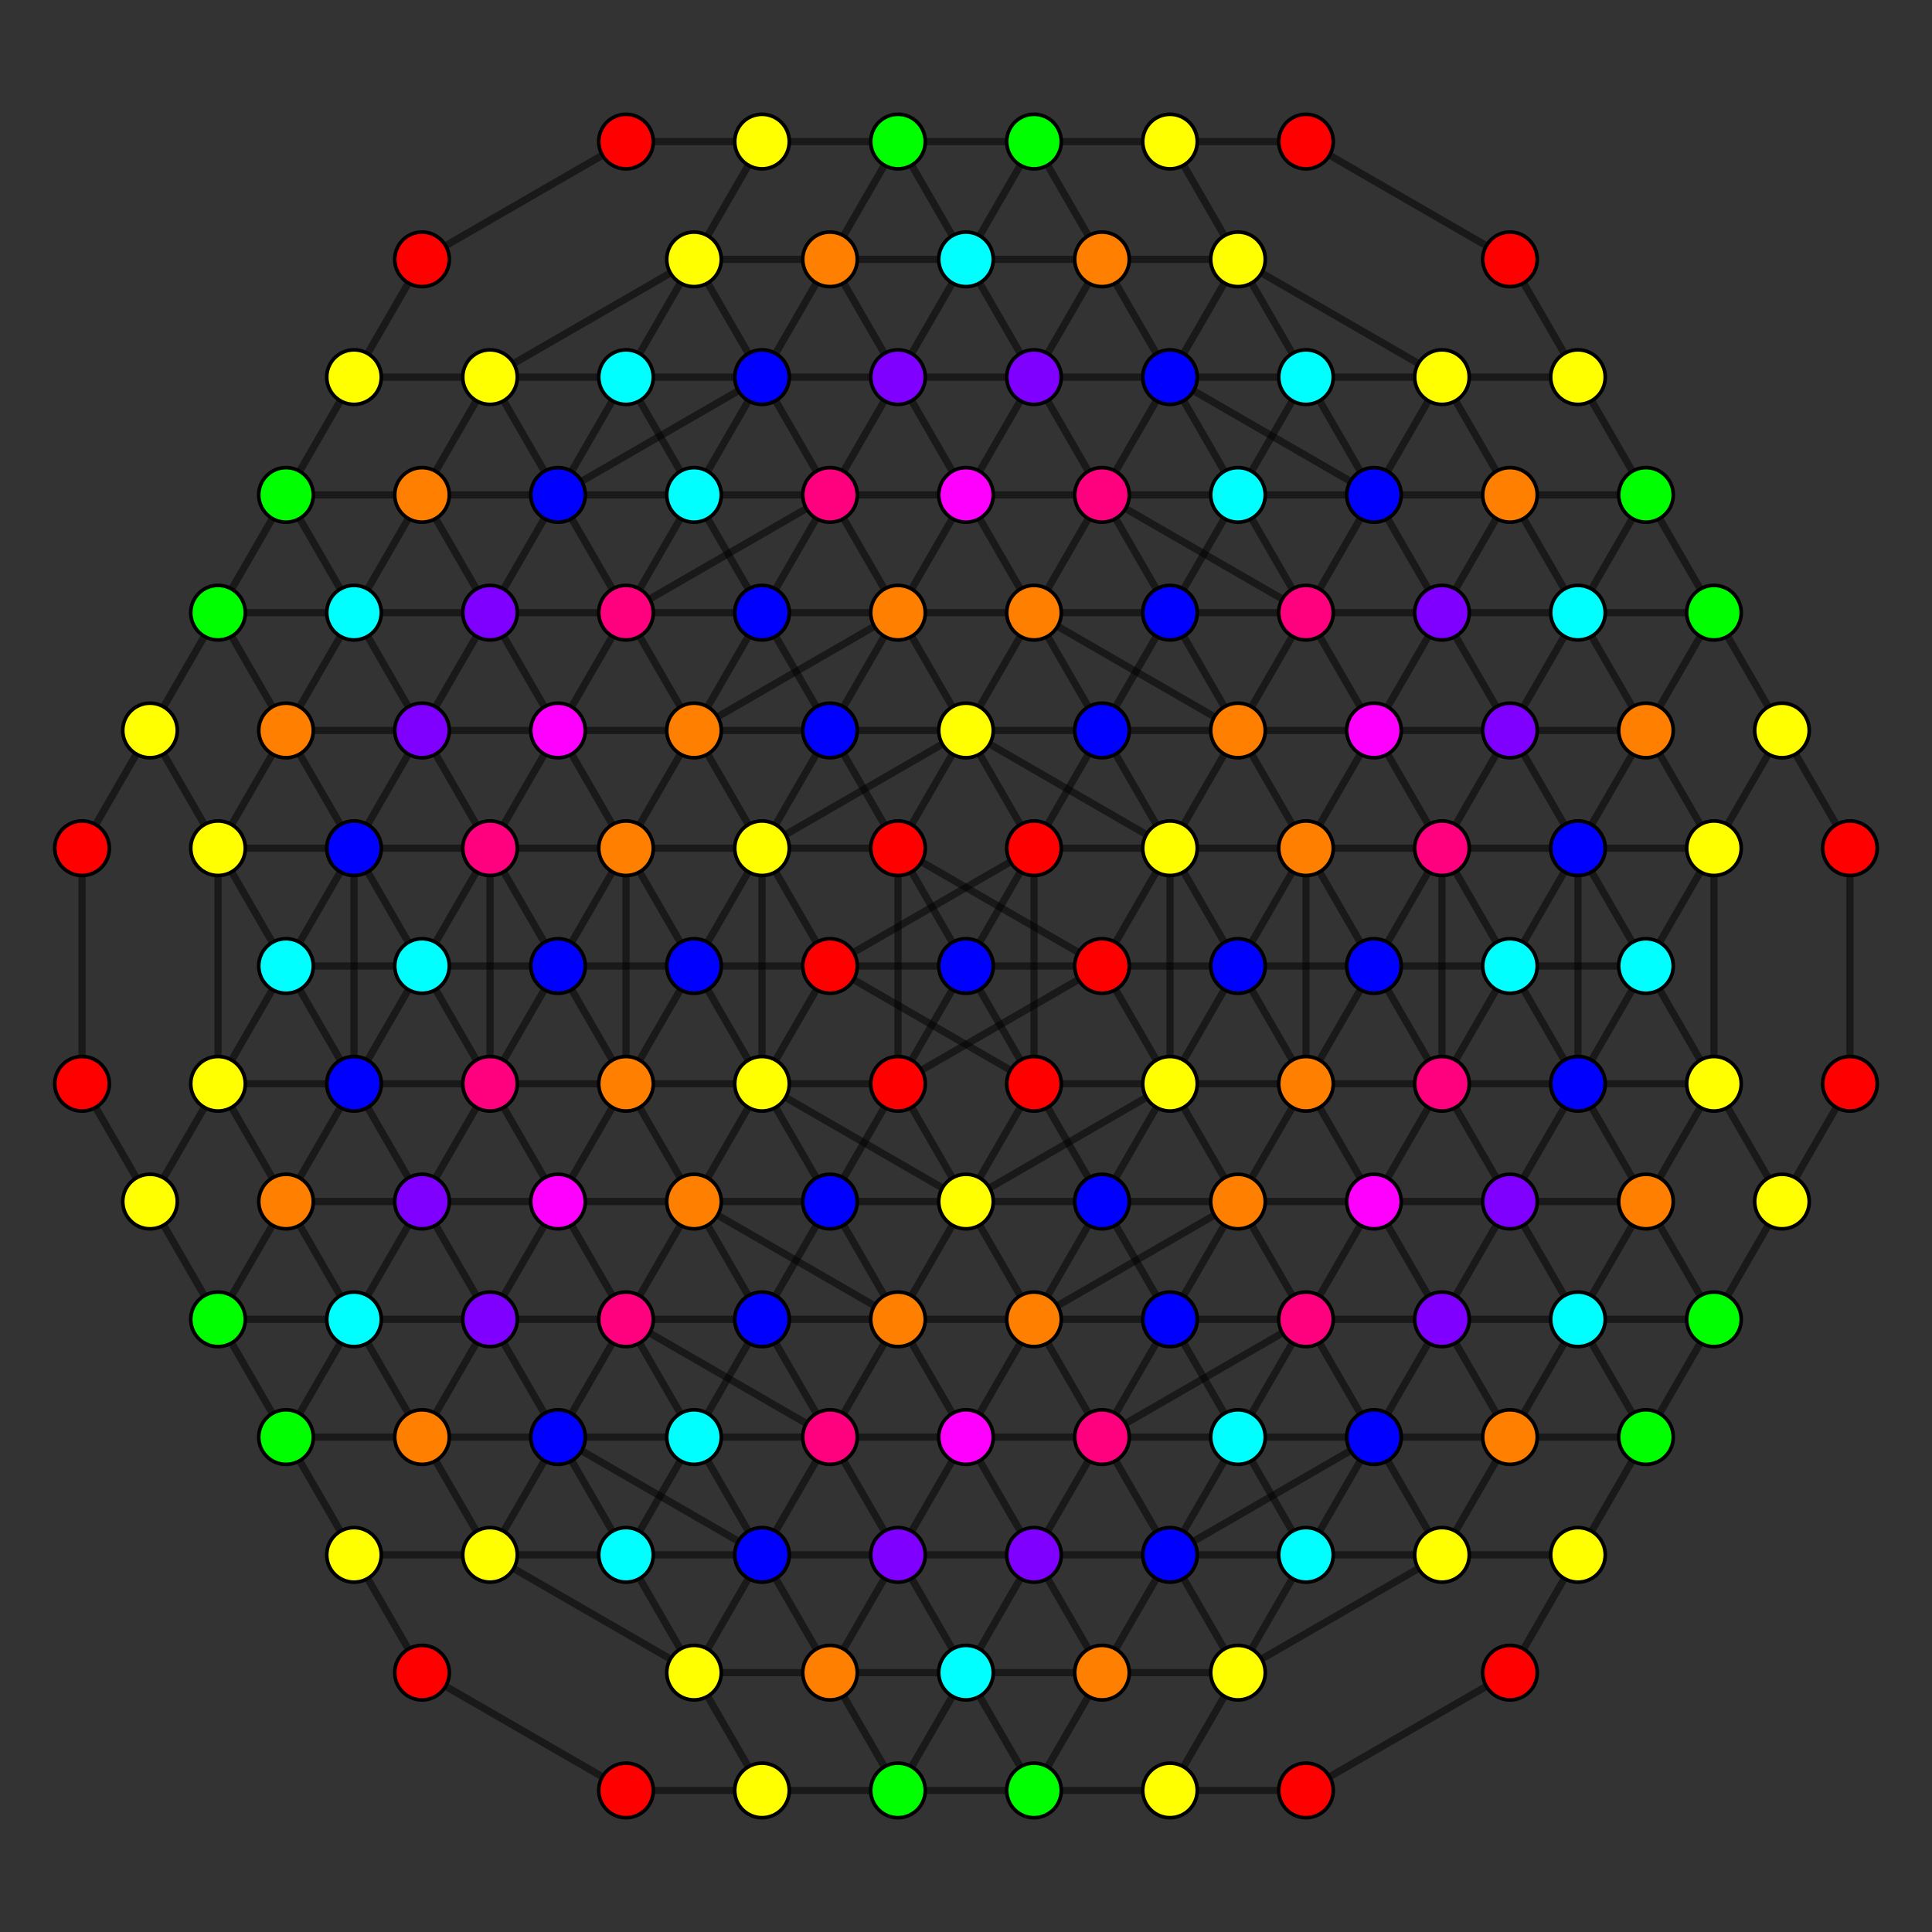 <?xml version="1.0" encoding="UTF-8" standalone="no"?>
<svg
xmlns="http://www.w3.org/2000/svg"
version="1.0"
width="1600" height="1600"
id="7-cube_t1456_B3.svg">
<rect width="100%" height="100%" fill="#333333" stroke="none"/>
<g style="stroke:#000000;stroke-width:6.0;stroke-opacity:0.50;">
<line x1="1475.748" y1="604.928" x2="1475.748" y2="604.928"/>
<line x1="1475.748" y1="604.928" x2="1419.436" y2="507.392"/>
<line x1="1475.748" y1="604.928" x2="1419.436" y2="702.464"/>
<line x1="1475.748" y1="604.928" x2="1532.061" y2="702.464"/>
<line x1="1025.249" y1="1385.215" x2="1025.249" y2="1385.215"/>
<line x1="1025.249" y1="1385.215" x2="968.937" y2="1287.679"/>
<line x1="1025.249" y1="1385.215" x2="968.937" y2="1482.751"/>
<line x1="1025.249" y1="1385.215" x2="1194.187" y2="1287.679"/>
<line x1="800.000" y1="604.928" x2="800.000" y2="604.928"/>
<line x1="800.000" y1="604.928" x2="743.688" y2="507.392"/>
<line x1="800.000" y1="604.928" x2="968.937" y2="702.464"/>
<line x1="800.000" y1="604.928" x2="631.063" y2="702.464"/>
<line x1="349.501" y1="1385.215" x2="349.501" y2="1385.215"/>
<line x1="349.501" y1="1385.215" x2="293.189" y2="1287.679"/>
<line x1="349.501" y1="1385.215" x2="518.438" y2="1482.751"/>
<line x1="1250.499" y1="214.785" x2="1250.499" y2="214.785"/>
<line x1="1250.499" y1="214.785" x2="1306.811" y2="312.321"/>
<line x1="1250.499" y1="214.785" x2="1081.562" y2="117.249"/>
<line x1="800.000" y1="995.072" x2="800.000" y2="995.072"/>
<line x1="800.000" y1="995.072" x2="856.312" y2="1092.608"/>
<line x1="800.000" y1="995.072" x2="631.063" y2="897.536"/>
<line x1="800.000" y1="995.072" x2="968.937" y2="897.536"/>
<line x1="574.751" y1="214.785" x2="574.751" y2="214.785"/>
<line x1="574.751" y1="214.785" x2="631.063" y2="312.321"/>
<line x1="574.751" y1="214.785" x2="631.063" y2="117.249"/>
<line x1="574.751" y1="214.785" x2="405.814" y2="312.321"/>
<line x1="124.252" y1="995.072" x2="124.252" y2="995.072"/>
<line x1="124.252" y1="995.072" x2="180.564" y2="1092.608"/>
<line x1="124.252" y1="995.072" x2="180.564" y2="897.536"/>
<line x1="124.252" y1="995.072" x2="67.939" y2="897.536"/>
<line x1="1419.436" y1="507.392" x2="1419.436" y2="507.392"/>
<line x1="1419.436" y1="507.392" x2="1363.124" y2="409.857"/>
<line x1="1419.436" y1="507.392" x2="1306.811" y2="507.392"/>
<line x1="968.937" y1="1287.679" x2="968.937" y2="1287.679"/>
<line x1="968.937" y1="1287.679" x2="912.625" y2="1190.143"/>
<line x1="968.937" y1="1287.679" x2="856.312" y2="1287.679"/>
<line x1="968.937" y1="1287.679" x2="1137.874" y2="1190.143"/>
<line x1="743.688" y1="507.392" x2="743.688" y2="507.392"/>
<line x1="743.688" y1="507.392" x2="687.375" y2="409.857"/>
<line x1="743.688" y1="507.392" x2="856.312" y2="507.392"/>
<line x1="743.688" y1="507.392" x2="574.751" y2="604.928"/>
<line x1="293.189" y1="1287.679" x2="293.189" y2="1287.679"/>
<line x1="293.189" y1="1287.679" x2="236.876" y2="1190.143"/>
<line x1="293.189" y1="1287.679" x2="405.814" y2="1287.679"/>
<line x1="1306.811" y1="312.321" x2="1306.811" y2="312.321"/>
<line x1="1306.811" y1="312.321" x2="1363.124" y2="409.857"/>
<line x1="1306.811" y1="312.321" x2="1194.187" y2="312.321"/>
<line x1="856.312" y1="1092.608" x2="856.312" y2="1092.608"/>
<line x1="856.312" y1="1092.608" x2="912.625" y2="1190.143"/>
<line x1="856.312" y1="1092.608" x2="743.688" y2="1092.608"/>
<line x1="856.312" y1="1092.608" x2="1025.249" y2="995.072"/>
<line x1="631.063" y1="312.321" x2="631.063" y2="312.321"/>
<line x1="631.063" y1="312.321" x2="687.375" y2="409.857"/>
<line x1="631.063" y1="312.321" x2="743.688" y2="312.321"/>
<line x1="631.063" y1="312.321" x2="462.126" y2="409.857"/>
<line x1="180.564" y1="1092.608" x2="180.564" y2="1092.608"/>
<line x1="180.564" y1="1092.608" x2="236.876" y2="1190.143"/>
<line x1="180.564" y1="1092.608" x2="293.189" y2="1092.608"/>
<line x1="1363.124" y1="409.857" x2="1363.124" y2="409.857"/>
<line x1="1363.124" y1="409.857" x2="1250.499" y2="409.857"/>
<line x1="912.625" y1="1190.143" x2="912.625" y2="1190.143"/>
<line x1="912.625" y1="1190.143" x2="800.000" y2="1190.143"/>
<line x1="912.625" y1="1190.143" x2="1081.562" y2="1092.608"/>
<line x1="687.375" y1="409.857" x2="687.375" y2="409.857"/>
<line x1="687.375" y1="409.857" x2="800.000" y2="409.857"/>
<line x1="687.375" y1="409.857" x2="518.438" y2="507.392"/>
<line x1="236.876" y1="1190.143" x2="236.876" y2="1190.143"/>
<line x1="236.876" y1="1190.143" x2="349.501" y2="1190.143"/>
<line x1="1419.436" y1="702.464" x2="1419.436" y2="702.464"/>
<line x1="1419.436" y1="702.464" x2="1306.811" y2="702.464"/>
<line x1="1419.436" y1="702.464" x2="1419.436" y2="897.536"/>
<line x1="968.937" y1="1482.751" x2="968.937" y2="1482.751"/>
<line x1="968.937" y1="1482.751" x2="856.312" y2="1482.751"/>
<line x1="968.937" y1="1482.751" x2="1081.562" y2="1482.751"/>
<line x1="968.937" y1="702.464" x2="968.937" y2="702.464"/>
<line x1="968.937" y1="702.464" x2="1081.562" y2="702.464"/>
<line x1="968.937" y1="702.464" x2="968.937" y2="897.536"/>
<line x1="518.438" y1="1482.751" x2="518.438" y2="1482.751"/>
<line x1="518.438" y1="1482.751" x2="631.063" y2="1482.751"/>
<line x1="1081.562" y1="117.249" x2="1081.562" y2="117.249"/>
<line x1="1081.562" y1="117.249" x2="968.937" y2="117.249"/>
<line x1="631.063" y1="897.536" x2="631.063" y2="897.536"/>
<line x1="631.063" y1="897.536" x2="518.438" y2="897.536"/>
<line x1="631.063" y1="897.536" x2="631.063" y2="702.464"/>
<line x1="631.063" y1="117.249" x2="631.063" y2="117.249"/>
<line x1="631.063" y1="117.249" x2="743.688" y2="117.249"/>
<line x1="631.063" y1="117.249" x2="518.438" y2="117.249"/>
<line x1="180.564" y1="897.536" x2="180.564" y2="897.536"/>
<line x1="180.564" y1="897.536" x2="293.189" y2="897.536"/>
<line x1="180.564" y1="897.536" x2="180.564" y2="702.464"/>
<line x1="1306.811" y1="507.392" x2="1306.811" y2="507.392"/>
<line x1="1306.811" y1="507.392" x2="1250.499" y2="409.857"/>
<line x1="1306.811" y1="507.392" x2="1250.499" y2="604.928"/>
<line x1="1306.811" y1="507.392" x2="1194.187" y2="507.392"/>
<line x1="856.312" y1="1287.679" x2="856.312" y2="1287.679"/>
<line x1="856.312" y1="1287.679" x2="800.000" y2="1190.143"/>
<line x1="856.312" y1="1287.679" x2="800.000" y2="1385.215"/>
<line x1="856.312" y1="1287.679" x2="743.688" y2="1287.679"/>
<line x1="856.312" y1="1287.679" x2="912.625" y2="1190.143"/>
<line x1="856.312" y1="507.392" x2="856.312" y2="507.392"/>
<line x1="856.312" y1="507.392" x2="800.000" y2="409.857"/>
<line x1="856.312" y1="507.392" x2="1025.249" y2="604.928"/>
<line x1="856.312" y1="507.392" x2="968.937" y2="507.392"/>
<line x1="856.312" y1="507.392" x2="800.000" y2="604.928"/>
<line x1="405.814" y1="1287.679" x2="405.814" y2="1287.679"/>
<line x1="405.814" y1="1287.679" x2="349.501" y2="1190.143"/>
<line x1="405.814" y1="1287.679" x2="574.751" y2="1385.215"/>
<line x1="405.814" y1="1287.679" x2="518.438" y2="1287.679"/>
<line x1="405.814" y1="1287.679" x2="462.126" y2="1190.143"/>
<line x1="1194.187" y1="312.321" x2="1194.187" y2="312.321"/>
<line x1="1194.187" y1="312.321" x2="1250.499" y2="409.857"/>
<line x1="1194.187" y1="312.321" x2="1025.249" y2="214.785"/>
<line x1="1194.187" y1="312.321" x2="1081.562" y2="312.321"/>
<line x1="1194.187" y1="312.321" x2="1137.874" y2="409.857"/>
<line x1="743.688" y1="1092.608" x2="743.688" y2="1092.608"/>
<line x1="743.688" y1="1092.608" x2="800.000" y2="1190.143"/>
<line x1="743.688" y1="1092.608" x2="574.751" y2="995.072"/>
<line x1="743.688" y1="1092.608" x2="631.063" y2="1092.608"/>
<line x1="743.688" y1="1092.608" x2="800.000" y2="995.072"/>
<line x1="743.688" y1="312.321" x2="743.688" y2="312.321"/>
<line x1="743.688" y1="312.321" x2="800.000" y2="409.857"/>
<line x1="743.688" y1="312.321" x2="800.000" y2="214.785"/>
<line x1="743.688" y1="312.321" x2="856.312" y2="312.321"/>
<line x1="743.688" y1="312.321" x2="687.375" y2="409.857"/>
<line x1="293.189" y1="1092.608" x2="293.189" y2="1092.608"/>
<line x1="293.189" y1="1092.608" x2="349.501" y2="1190.143"/>
<line x1="293.189" y1="1092.608" x2="349.501" y2="995.072"/>
<line x1="293.189" y1="1092.608" x2="405.814" y2="1092.608"/>
<line x1="1250.499" y1="409.857" x2="1137.874" y2="409.857"/>
<line x1="1250.499" y1="409.857" x2="1194.187" y2="507.392"/>
<line x1="800.000" y1="1190.143" x2="687.375" y2="1190.143"/>
<line x1="800.000" y1="1190.143" x2="856.312" y2="1092.608"/>
<line x1="800.000" y1="409.857" x2="912.625" y2="409.857"/>
<line x1="800.000" y1="409.857" x2="743.688" y2="507.392"/>
<line x1="349.501" y1="1190.143" x2="462.126" y2="1190.143"/>
<line x1="349.501" y1="1190.143" x2="405.814" y2="1092.608"/>
<line x1="1306.811" y1="702.464" x2="1306.811" y2="702.464"/>
<line x1="1306.811" y1="702.464" x2="1250.499" y2="604.928"/>
<line x1="1306.811" y1="702.464" x2="1194.187" y2="702.464"/>
<line x1="1306.811" y1="702.464" x2="1306.811" y2="897.536"/>
<line x1="856.312" y1="1482.751" x2="856.312" y2="1482.751"/>
<line x1="856.312" y1="1482.751" x2="800.000" y2="1385.215"/>
<line x1="856.312" y1="1482.751" x2="743.688" y2="1482.751"/>
<line x1="1081.562" y1="702.464" x2="1081.562" y2="702.464"/>
<line x1="1081.562" y1="702.464" x2="1025.249" y2="604.928"/>
<line x1="1081.562" y1="702.464" x2="1194.187" y2="702.464"/>
<line x1="1081.562" y1="702.464" x2="1081.562" y2="897.536"/>
<line x1="631.063" y1="1482.751" x2="631.063" y2="1482.751"/>
<line x1="631.063" y1="1482.751" x2="574.751" y2="1385.215"/>
<line x1="631.063" y1="1482.751" x2="743.688" y2="1482.751"/>
<line x1="968.937" y1="117.249" x2="968.937" y2="117.249"/>
<line x1="968.937" y1="117.249" x2="1025.249" y2="214.785"/>
<line x1="968.937" y1="117.249" x2="856.312" y2="117.249"/>
<line x1="518.438" y1="897.536" x2="518.438" y2="897.536"/>
<line x1="518.438" y1="897.536" x2="574.751" y2="995.072"/>
<line x1="518.438" y1="897.536" x2="405.814" y2="897.536"/>
<line x1="518.438" y1="897.536" x2="518.438" y2="702.464"/>
<line x1="743.688" y1="117.249" x2="743.688" y2="117.249"/>
<line x1="743.688" y1="117.249" x2="800.000" y2="214.785"/>
<line x1="743.688" y1="117.249" x2="856.312" y2="117.249"/>
<line x1="293.189" y1="897.536" x2="293.189" y2="897.536"/>
<line x1="293.189" y1="897.536" x2="349.501" y2="995.072"/>
<line x1="293.189" y1="897.536" x2="405.814" y2="897.536"/>
<line x1="293.189" y1="897.536" x2="293.189" y2="702.464"/>
<line x1="1250.499" y1="604.928" x2="1250.499" y2="604.928"/>
<line x1="1250.499" y1="604.928" x2="1194.187" y2="507.392"/>
<line x1="1250.499" y1="604.928" x2="1137.874" y2="604.928"/>
<line x1="1250.499" y1="604.928" x2="1194.187" y2="702.464"/>
<line x1="800.000" y1="1385.215" x2="800.000" y2="1385.215"/>
<line x1="800.000" y1="1385.215" x2="743.688" y2="1287.679"/>
<line x1="800.000" y1="1385.215" x2="687.375" y2="1385.215"/>
<line x1="1025.249" y1="604.928" x2="1025.249" y2="604.928"/>
<line x1="1025.249" y1="604.928" x2="968.937" y2="507.392"/>
<line x1="1025.249" y1="604.928" x2="1137.874" y2="604.928"/>
<line x1="1025.249" y1="604.928" x2="968.937" y2="702.464"/>
<line x1="574.751" y1="1385.215" x2="574.751" y2="1385.215"/>
<line x1="574.751" y1="1385.215" x2="518.438" y2="1287.679"/>
<line x1="574.751" y1="1385.215" x2="687.375" y2="1385.215"/>
<line x1="574.751" y1="1385.215" x2="631.063" y2="1287.679"/>
<line x1="1025.249" y1="214.785" x2="1025.249" y2="214.785"/>
<line x1="1025.249" y1="214.785" x2="1081.562" y2="312.321"/>
<line x1="1025.249" y1="214.785" x2="912.625" y2="214.785"/>
<line x1="1025.249" y1="214.785" x2="968.937" y2="312.321"/>
<line x1="574.751" y1="995.072" x2="574.751" y2="995.072"/>
<line x1="574.751" y1="995.072" x2="631.063" y2="1092.608"/>
<line x1="574.751" y1="995.072" x2="462.126" y2="995.072"/>
<line x1="574.751" y1="995.072" x2="631.063" y2="897.536"/>
<line x1="800.000" y1="214.785" x2="800.000" y2="214.785"/>
<line x1="800.000" y1="214.785" x2="856.312" y2="312.321"/>
<line x1="800.000" y1="214.785" x2="912.625" y2="214.785"/>
<line x1="349.501" y1="995.072" x2="349.501" y2="995.072"/>
<line x1="349.501" y1="995.072" x2="405.814" y2="1092.608"/>
<line x1="349.501" y1="995.072" x2="462.126" y2="995.072"/>
<line x1="349.501" y1="995.072" x2="405.814" y2="897.536"/>
<line x1="1194.187" y1="507.392" x2="1194.187" y2="507.392"/>
<line x1="1194.187" y1="507.392" x2="1137.874" y2="409.857"/>
<line x1="1194.187" y1="507.392" x2="1081.562" y2="507.392"/>
<line x1="1194.187" y1="507.392" x2="1137.874" y2="604.928"/>
<line x1="743.688" y1="1287.679" x2="743.688" y2="1287.679"/>
<line x1="743.688" y1="1287.679" x2="687.375" y2="1190.143"/>
<line x1="743.688" y1="1287.679" x2="631.063" y2="1287.679"/>
<line x1="743.688" y1="1287.679" x2="800.000" y2="1190.143"/>
<line x1="968.937" y1="507.392" x2="968.937" y2="507.392"/>
<line x1="968.937" y1="507.392" x2="912.625" y2="409.857"/>
<line x1="968.937" y1="507.392" x2="1081.562" y2="507.392"/>
<line x1="968.937" y1="507.392" x2="912.625" y2="604.928"/>
<line x1="518.438" y1="1287.679" x2="518.438" y2="1287.679"/>
<line x1="518.438" y1="1287.679" x2="462.126" y2="1190.143"/>
<line x1="518.438" y1="1287.679" x2="631.063" y2="1287.679"/>
<line x1="518.438" y1="1287.679" x2="574.751" y2="1190.143"/>
<line x1="1081.562" y1="312.321" x2="1081.562" y2="312.321"/>
<line x1="1081.562" y1="312.321" x2="1137.874" y2="409.857"/>
<line x1="1081.562" y1="312.321" x2="968.937" y2="312.321"/>
<line x1="1081.562" y1="312.321" x2="1025.249" y2="409.857"/>
<line x1="631.063" y1="1092.608" x2="631.063" y2="1092.608"/>
<line x1="631.063" y1="1092.608" x2="687.375" y2="1190.143"/>
<line x1="631.063" y1="1092.608" x2="518.438" y2="1092.608"/>
<line x1="631.063" y1="1092.608" x2="687.375" y2="995.072"/>
<line x1="856.312" y1="312.321" x2="856.312" y2="312.321"/>
<line x1="856.312" y1="312.321" x2="912.625" y2="409.857"/>
<line x1="856.312" y1="312.321" x2="968.937" y2="312.321"/>
<line x1="856.312" y1="312.321" x2="800.000" y2="409.857"/>
<line x1="405.814" y1="1092.608" x2="405.814" y2="1092.608"/>
<line x1="405.814" y1="1092.608" x2="462.126" y2="1190.143"/>
<line x1="405.814" y1="1092.608" x2="518.438" y2="1092.608"/>
<line x1="405.814" y1="1092.608" x2="462.126" y2="995.072"/>
<line x1="1137.874" y1="409.857" x2="1137.874" y2="409.857"/>
<line x1="1137.874" y1="409.857" x2="1081.562" y2="507.392"/>
<line x1="1137.874" y1="409.857" x2="968.937" y2="312.321"/>
<line x1="687.375" y1="1190.143" x2="687.375" y2="1190.143"/>
<line x1="687.375" y1="1190.143" x2="631.063" y2="1287.679"/>
<line x1="687.375" y1="1190.143" x2="518.438" y2="1092.608"/>
<line x1="687.375" y1="1190.143" x2="743.688" y2="1092.608"/>
<line x1="912.625" y1="409.857" x2="912.625" y2="409.857"/>
<line x1="912.625" y1="409.857" x2="1081.562" y2="507.392"/>
<line x1="912.625" y1="409.857" x2="968.937" y2="312.321"/>
<line x1="912.625" y1="409.857" x2="856.312" y2="507.392"/>
<line x1="462.126" y1="1190.143" x2="462.126" y2="1190.143"/>
<line x1="462.126" y1="1190.143" x2="631.063" y2="1287.679"/>
<line x1="462.126" y1="1190.143" x2="518.438" y2="1092.608"/>
<line x1="1194.187" y1="702.464" x2="1194.187" y2="702.464"/>
<line x1="1194.187" y1="702.464" x2="1137.874" y2="604.928"/>
<line x1="1194.187" y1="702.464" x2="1194.187" y2="897.536"/>
<line x1="743.688" y1="1482.751" x2="743.688" y2="1482.751"/>
<line x1="743.688" y1="1482.751" x2="687.375" y2="1385.215"/>
<line x1="856.312" y1="117.249" x2="856.312" y2="117.249"/>
<line x1="856.312" y1="117.249" x2="912.625" y2="214.785"/>
<line x1="405.814" y1="897.536" x2="405.814" y2="897.536"/>
<line x1="405.814" y1="897.536" x2="462.126" y2="995.072"/>
<line x1="405.814" y1="897.536" x2="405.814" y2="702.464"/>
<line x1="1137.874" y1="604.928" x2="1081.562" y2="507.392"/>
<line x1="1137.874" y1="604.928" x2="1081.562" y2="702.464"/>
<line x1="687.375" y1="1385.215" x2="631.063" y2="1287.679"/>
<line x1="687.375" y1="1385.215" x2="743.688" y2="1287.679"/>
<line x1="912.625" y1="214.785" x2="968.937" y2="312.321"/>
<line x1="912.625" y1="214.785" x2="856.312" y2="312.321"/>
<line x1="462.126" y1="995.072" x2="518.438" y2="1092.608"/>
<line x1="462.126" y1="995.072" x2="518.438" y2="897.536"/>
<line x1="1081.562" y1="507.392" x2="1081.562" y2="507.392"/>
<line x1="1081.562" y1="507.392" x2="1025.249" y2="604.928"/>
<line x1="631.063" y1="1287.679" x2="631.063" y2="1287.679"/>
<line x1="968.937" y1="312.321" x2="968.937" y2="312.321"/>
<line x1="518.438" y1="1092.608" x2="518.438" y2="1092.608"/>
<line x1="518.438" y1="1092.608" x2="574.751" y2="995.072"/>
<line x1="1532.061" y1="702.464" x2="1532.061" y2="702.464"/>
<line x1="1532.061" y1="702.464" x2="1532.061" y2="897.536"/>
<line x1="1194.187" y1="1287.679" x2="1194.187" y2="1287.679"/>
<line x1="1194.187" y1="1287.679" x2="1137.874" y2="1190.143"/>
<line x1="1194.187" y1="1287.679" x2="1306.811" y2="1287.679"/>
<line x1="631.063" y1="702.464" x2="631.063" y2="702.464"/>
<line x1="631.063" y1="702.464" x2="574.751" y2="604.928"/>
<line x1="968.937" y1="897.536" x2="968.937" y2="897.536"/>
<line x1="968.937" y1="897.536" x2="1025.249" y2="995.072"/>
<line x1="405.814" y1="312.321" x2="405.814" y2="312.321"/>
<line x1="405.814" y1="312.321" x2="462.126" y2="409.857"/>
<line x1="405.814" y1="312.321" x2="293.189" y2="312.321"/>
<line x1="67.939" y1="897.536" x2="67.939" y2="897.536"/>
<line x1="67.939" y1="897.536" x2="67.939" y2="702.464"/>
<line x1="1137.874" y1="1190.143" x2="1137.874" y2="1190.143"/>
<line x1="1137.874" y1="1190.143" x2="1081.562" y2="1092.608"/>
<line x1="1137.874" y1="1190.143" x2="1194.187" y2="1092.608"/>
<line x1="574.751" y1="604.928" x2="574.751" y2="604.928"/>
<line x1="574.751" y1="604.928" x2="518.438" y2="507.392"/>
<line x1="574.751" y1="604.928" x2="518.438" y2="702.464"/>
<line x1="236.876" y1="1190.143" x2="293.189" y2="1092.608"/>
<line x1="1363.124" y1="409.857" x2="1306.811" y2="507.392"/>
<line x1="1025.249" y1="995.072" x2="1025.249" y2="995.072"/>
<line x1="1025.249" y1="995.072" x2="1081.562" y2="1092.608"/>
<line x1="1025.249" y1="995.072" x2="1081.562" y2="897.536"/>
<line x1="462.126" y1="409.857" x2="462.126" y2="409.857"/>
<line x1="462.126" y1="409.857" x2="518.438" y2="507.392"/>
<line x1="462.126" y1="409.857" x2="405.814" y2="507.392"/>
<line x1="1419.436" y1="507.392" x2="1363.124" y2="604.928"/>
<line x1="1081.562" y1="1092.608" x2="1081.562" y2="1092.608"/>
<line x1="1081.562" y1="1092.608" x2="1137.874" y2="995.072"/>
<line x1="518.438" y1="507.392" x2="518.438" y2="507.392"/>
<line x1="518.438" y1="507.392" x2="462.126" y2="604.928"/>
<line x1="180.564" y1="1092.608" x2="236.876" y2="995.072"/>
<line x1="1419.436" y1="897.536" x2="1419.436" y2="897.536"/>
<line x1="1419.436" y1="897.536" x2="1306.811" y2="897.536"/>
<line x1="1419.436" y1="897.536" x2="1475.748" y2="995.072"/>
<line x1="1081.562" y1="1482.751" x2="1081.562" y2="1482.751"/>
<line x1="1081.562" y1="1482.751" x2="1250.499" y2="1385.215"/>
<line x1="968.937" y1="897.536" x2="1081.562" y2="897.536"/>
<line x1="631.063" y1="702.464" x2="518.438" y2="702.464"/>
<line x1="518.438" y1="117.249" x2="518.438" y2="117.249"/>
<line x1="518.438" y1="117.249" x2="349.501" y2="214.785"/>
<line x1="180.564" y1="702.464" x2="180.564" y2="702.464"/>
<line x1="180.564" y1="702.464" x2="293.189" y2="702.464"/>
<line x1="180.564" y1="702.464" x2="124.252" y2="604.928"/>
<line x1="800.000" y1="604.928" x2="912.625" y2="604.928"/>
<line x1="462.126" y1="1190.143" x2="574.751" y2="1190.143"/>
<line x1="1137.874" y1="409.857" x2="1025.249" y2="409.857"/>
<line x1="800.000" y1="995.072" x2="687.375" y2="995.072"/>
<line x1="1306.811" y1="897.536" x2="1306.811" y2="897.536"/>
<line x1="1306.811" y1="897.536" x2="1194.187" y2="897.536"/>
<line x1="1306.811" y1="897.536" x2="1250.499" y2="995.072"/>
<line x1="1081.562" y1="897.536" x2="1081.562" y2="897.536"/>
<line x1="1081.562" y1="897.536" x2="1194.187" y2="897.536"/>
<line x1="743.688" y1="1482.751" x2="800.000" y2="1385.215"/>
<line x1="856.312" y1="117.249" x2="800.000" y2="214.785"/>
<line x1="518.438" y1="702.464" x2="518.438" y2="702.464"/>
<line x1="518.438" y1="702.464" x2="405.814" y2="702.464"/>
<line x1="293.189" y1="702.464" x2="293.189" y2="702.464"/>
<line x1="293.189" y1="702.464" x2="405.814" y2="702.464"/>
<line x1="293.189" y1="702.464" x2="349.501" y2="604.928"/>
<line x1="968.937" y1="702.464" x2="912.625" y2="604.928"/>
<line x1="631.063" y1="1287.679" x2="574.751" y2="1190.143"/>
<line x1="968.937" y1="312.321" x2="1025.249" y2="409.857"/>
<line x1="631.063" y1="897.536" x2="687.375" y2="995.072"/>
<line x1="1137.874" y1="604.928" x2="1137.874" y2="604.928"/>
<line x1="800.000" y1="1190.143" x2="800.000" y2="1190.143"/>
<line x1="912.625" y1="604.928" x2="912.625" y2="604.928"/>
<line x1="912.625" y1="604.928" x2="856.312" y2="507.392"/>
<line x1="912.625" y1="604.928" x2="1025.249" y2="604.928"/>
<line x1="912.625" y1="604.928" x2="856.312" y2="702.464"/>
<line x1="574.751" y1="1190.143" x2="574.751" y2="1190.143"/>
<line x1="574.751" y1="1190.143" x2="518.438" y2="1092.608"/>
<line x1="574.751" y1="1190.143" x2="687.375" y2="1190.143"/>
<line x1="574.751" y1="1190.143" x2="631.063" y2="1092.608"/>
<line x1="1025.249" y1="409.857" x2="1025.249" y2="409.857"/>
<line x1="1025.249" y1="409.857" x2="1081.562" y2="507.392"/>
<line x1="1025.249" y1="409.857" x2="912.625" y2="409.857"/>
<line x1="1025.249" y1="409.857" x2="968.937" y2="507.392"/>
<line x1="687.375" y1="995.072" x2="687.375" y2="995.072"/>
<line x1="687.375" y1="995.072" x2="743.688" y2="1092.608"/>
<line x1="687.375" y1="995.072" x2="574.751" y2="995.072"/>
<line x1="687.375" y1="995.072" x2="743.688" y2="897.536"/>
<line x1="800.000" y1="409.857" x2="800.000" y2="409.857"/>
<line x1="462.126" y1="995.072" x2="462.126" y2="995.072"/>
<line x1="1194.187" y1="897.536" x2="1194.187" y2="897.536"/>
<line x1="1194.187" y1="897.536" x2="1137.874" y2="995.072"/>
<line x1="856.312" y1="1482.751" x2="912.625" y2="1385.215"/>
<line x1="743.688" y1="117.249" x2="687.375" y2="214.785"/>
<line x1="405.814" y1="702.464" x2="405.814" y2="702.464"/>
<line x1="405.814" y1="702.464" x2="462.126" y2="604.928"/>
<line x1="1532.061" y1="897.536" x2="1532.061" y2="897.536"/>
<line x1="1532.061" y1="897.536" x2="1475.748" y2="995.072"/>
<line x1="1306.811" y1="1287.679" x2="1306.811" y2="1287.679"/>
<line x1="1306.811" y1="1287.679" x2="1250.499" y2="1385.215"/>
<line x1="1306.811" y1="1287.679" x2="1363.124" y2="1190.143"/>
<line x1="293.189" y1="312.321" x2="293.189" y2="312.321"/>
<line x1="293.189" y1="312.321" x2="349.501" y2="214.785"/>
<line x1="293.189" y1="312.321" x2="236.876" y2="409.857"/>
<line x1="67.939" y1="702.464" x2="67.939" y2="702.464"/>
<line x1="67.939" y1="702.464" x2="124.252" y2="604.928"/>
<line x1="1419.436" y1="702.464" x2="1363.124" y2="604.928"/>
<line x1="1419.436" y1="702.464" x2="1363.124" y2="800.000"/>
<line x1="1194.187" y1="1092.608" x2="1194.187" y2="1092.608"/>
<line x1="1194.187" y1="1092.608" x2="1137.874" y2="995.072"/>
<line x1="1194.187" y1="1092.608" x2="1081.562" y2="1092.608"/>
<line x1="1194.187" y1="1092.608" x2="1306.811" y2="1092.608"/>
<line x1="1194.187" y1="1092.608" x2="1250.499" y2="995.072"/>
<line x1="518.438" y1="702.464" x2="462.126" y2="604.928"/>
<line x1="518.438" y1="702.464" x2="462.126" y2="800.000"/>
<line x1="293.189" y1="1092.608" x2="236.876" y2="995.072"/>
<line x1="1306.811" y1="507.392" x2="1363.124" y2="604.928"/>
<line x1="1081.562" y1="897.536" x2="1137.874" y2="995.072"/>
<line x1="1081.562" y1="897.536" x2="1137.874" y2="800.000"/>
<line x1="405.814" y1="507.392" x2="405.814" y2="507.392"/>
<line x1="405.814" y1="507.392" x2="462.126" y2="604.928"/>
<line x1="405.814" y1="507.392" x2="518.438" y2="507.392"/>
<line x1="405.814" y1="507.392" x2="293.189" y2="507.392"/>
<line x1="405.814" y1="507.392" x2="349.501" y2="604.928"/>
<line x1="180.564" y1="897.536" x2="236.876" y2="995.072"/>
<line x1="180.564" y1="897.536" x2="236.876" y2="800.000"/>
<line x1="1363.124" y1="604.928" x2="1250.499" y2="604.928"/>
<line x1="1363.124" y1="604.928" x2="1306.811" y2="702.464"/>
<line x1="1137.874" y1="995.072" x2="1025.249" y2="995.072"/>
<line x1="462.126" y1="604.928" x2="574.751" y2="604.928"/>
<line x1="236.876" y1="995.072" x2="349.501" y2="995.072"/>
<line x1="236.876" y1="995.072" x2="293.189" y2="897.536"/>
<line x1="1475.748" y1="995.072" x2="1475.748" y2="995.072"/>
<line x1="1475.748" y1="995.072" x2="1419.436" y2="1092.608"/>
<line x1="1250.499" y1="1385.215" x2="1250.499" y2="1385.215"/>
<line x1="349.501" y1="214.785" x2="349.501" y2="214.785"/>
<line x1="124.252" y1="604.928" x2="124.252" y2="604.928"/>
<line x1="124.252" y1="604.928" x2="180.564" y2="507.392"/>
<line x1="1306.811" y1="702.464" x2="1250.499" y2="800.000"/>
<line x1="631.063" y1="702.464" x2="574.751" y2="800.000"/>
<line x1="968.937" y1="897.536" x2="1025.249" y2="800.000"/>
<line x1="293.189" y1="897.536" x2="349.501" y2="800.000"/>
<line x1="1250.499" y1="995.072" x2="1250.499" y2="995.072"/>
<line x1="1250.499" y1="995.072" x2="1194.187" y2="897.536"/>
<line x1="1250.499" y1="995.072" x2="1137.874" y2="995.072"/>
<line x1="1250.499" y1="995.072" x2="1306.811" y2="1092.608"/>
<line x1="1025.249" y1="1385.215" x2="912.625" y2="1385.215"/>
<line x1="1025.249" y1="1385.215" x2="1081.562" y2="1287.679"/>
<line x1="1025.249" y1="995.072" x2="968.937" y2="1092.608"/>
<line x1="800.000" y1="1385.215" x2="912.625" y2="1385.215"/>
<line x1="800.000" y1="214.785" x2="687.375" y2="214.785"/>
<line x1="574.751" y1="604.928" x2="631.063" y2="507.392"/>
<line x1="574.751" y1="214.785" x2="687.375" y2="214.785"/>
<line x1="574.751" y1="214.785" x2="518.438" y2="312.321"/>
<line x1="349.501" y1="604.928" x2="349.501" y2="604.928"/>
<line x1="349.501" y1="604.928" x2="405.814" y2="702.464"/>
<line x1="349.501" y1="604.928" x2="462.126" y2="604.928"/>
<line x1="349.501" y1="604.928" x2="293.189" y2="507.392"/>
<line x1="968.937" y1="1287.679" x2="1025.249" y2="1190.143"/>
<line x1="968.937" y1="897.536" x2="912.625" y2="995.072"/>
<line x1="631.063" y1="702.464" x2="687.375" y2="604.928"/>
<line x1="631.063" y1="312.321" x2="574.751" y2="409.857"/>
<line x1="1081.562" y1="702.464" x2="1137.874" y2="800.000"/>
<line x1="1081.562" y1="702.464" x2="1025.249" y2="800.000"/>
<line x1="856.312" y1="1092.608" x2="968.937" y2="1092.608"/>
<line x1="856.312" y1="1092.608" x2="912.625" y2="995.072"/>
<line x1="856.312" y1="702.464" x2="856.312" y2="702.464"/>
<line x1="856.312" y1="702.464" x2="800.000" y2="604.928"/>
<line x1="856.312" y1="702.464" x2="968.937" y2="702.464"/>
<line x1="856.312" y1="702.464" x2="687.375" y2="800.000"/>
<line x1="856.312" y1="702.464" x2="856.312" y2="897.536"/>
<line x1="856.312" y1="702.464" x2="800.000" y2="800.000"/>
<line x1="743.688" y1="897.536" x2="743.688" y2="897.536"/>
<line x1="743.688" y1="897.536" x2="800.000" y2="995.072"/>
<line x1="743.688" y1="897.536" x2="631.063" y2="897.536"/>
<line x1="743.688" y1="897.536" x2="912.625" y2="800.000"/>
<line x1="743.688" y1="897.536" x2="743.688" y2="702.464"/>
<line x1="743.688" y1="897.536" x2="800.000" y2="800.000"/>
<line x1="743.688" y1="507.392" x2="631.063" y2="507.392"/>
<line x1="743.688" y1="507.392" x2="687.375" y2="604.928"/>
<line x1="518.438" y1="897.536" x2="462.126" y2="800.000"/>
<line x1="518.438" y1="897.536" x2="574.751" y2="800.000"/>
<line x1="800.000" y1="995.072" x2="856.312" y2="897.536"/>
<line x1="800.000" y1="604.928" x2="743.688" y2="702.464"/>
<line x1="912.625" y1="1385.215" x2="856.312" y2="1287.679"/>
<line x1="912.625" y1="1385.215" x2="968.937" y2="1287.679"/>
<line x1="687.375" y1="214.785" x2="743.688" y2="312.321"/>
<line x1="687.375" y1="214.785" x2="631.063" y2="312.321"/>
<line x1="968.937" y1="702.464" x2="912.625" y2="800.000"/>
<line x1="631.063" y1="897.536" x2="687.375" y2="800.000"/>
<line x1="1363.124" y1="1190.143" x2="1363.124" y2="1190.143"/>
<line x1="1363.124" y1="1190.143" x2="1306.811" y2="1092.608"/>
<line x1="1363.124" y1="1190.143" x2="1419.436" y2="1092.608"/>
<line x1="236.876" y1="409.857" x2="236.876" y2="409.857"/>
<line x1="236.876" y1="409.857" x2="293.189" y2="507.392"/>
<line x1="236.876" y1="409.857" x2="180.564" y2="507.392"/>
<line x1="1419.436" y1="897.536" x2="1363.124" y2="800.000"/>
<line x1="1419.436" y1="897.536" x2="1363.124" y2="995.072"/>
<line x1="1306.811" y1="1092.608" x2="1306.811" y2="1092.608"/>
<line x1="1306.811" y1="1092.608" x2="1363.124" y2="995.072"/>
<line x1="293.189" y1="507.392" x2="293.189" y2="507.392"/>
<line x1="293.189" y1="507.392" x2="236.876" y2="604.928"/>
<line x1="180.564" y1="702.464" x2="236.876" y2="800.000"/>
<line x1="180.564" y1="702.464" x2="236.876" y2="604.928"/>
<line x1="1363.124" y1="800.000" x2="1363.124" y2="800.000"/>
<line x1="1363.124" y1="800.000" x2="1306.811" y2="702.464"/>
<line x1="1363.124" y1="800.000" x2="1250.499" y2="800.000"/>
<line x1="1363.124" y1="800.000" x2="1306.811" y2="897.536"/>
<line x1="462.126" y1="800.000" x2="462.126" y2="800.000"/>
<line x1="462.126" y1="800.000" x2="405.814" y2="702.464"/>
<line x1="462.126" y1="800.000" x2="574.751" y2="800.000"/>
<line x1="462.126" y1="800.000" x2="405.814" y2="897.536"/>
<line x1="1137.874" y1="800.000" x2="1137.874" y2="800.000"/>
<line x1="1137.874" y1="800.000" x2="1194.187" y2="897.536"/>
<line x1="1137.874" y1="800.000" x2="1025.249" y2="800.000"/>
<line x1="1137.874" y1="800.000" x2="1194.187" y2="702.464"/>
<line x1="236.876" y1="800.000" x2="236.876" y2="800.000"/>
<line x1="236.876" y1="800.000" x2="293.189" y2="897.536"/>
<line x1="236.876" y1="800.000" x2="349.501" y2="800.000"/>
<line x1="236.876" y1="800.000" x2="293.189" y2="702.464"/>
<line x1="1419.436" y1="1092.608" x2="1419.436" y2="1092.608"/>
<line x1="1419.436" y1="1092.608" x2="1306.811" y2="1092.608"/>
<line x1="180.564" y1="507.392" x2="180.564" y2="507.392"/>
<line x1="180.564" y1="507.392" x2="293.189" y2="507.392"/>
<line x1="1306.811" y1="897.536" x2="1250.499" y2="800.000"/>
<line x1="631.063" y1="897.536" x2="574.751" y2="800.000"/>
<line x1="968.937" y1="702.464" x2="1025.249" y2="800.000"/>
<line x1="293.189" y1="702.464" x2="349.501" y2="800.000"/>
<line x1="1250.499" y1="800.000" x2="1250.499" y2="800.000"/>
<line x1="1250.499" y1="800.000" x2="1194.187" y2="702.464"/>
<line x1="1250.499" y1="800.000" x2="1137.874" y2="800.000"/>
<line x1="1250.499" y1="800.000" x2="1194.187" y2="897.536"/>
<line x1="1137.874" y1="995.072" x2="1137.874" y2="995.072"/>
<line x1="574.751" y1="800.000" x2="574.751" y2="800.000"/>
<line x1="574.751" y1="800.000" x2="518.438" y2="702.464"/>
<line x1="574.751" y1="800.000" x2="687.375" y2="800.000"/>
<line x1="1025.249" y1="800.000" x2="1025.249" y2="800.000"/>
<line x1="1025.249" y1="800.000" x2="1081.562" y2="897.536"/>
<line x1="1025.249" y1="800.000" x2="912.625" y2="800.000"/>
<line x1="462.126" y1="604.928" x2="462.126" y2="604.928"/>
<line x1="349.501" y1="800.000" x2="349.501" y2="800.000"/>
<line x1="349.501" y1="800.000" x2="405.814" y2="897.536"/>
<line x1="349.501" y1="800.000" x2="462.126" y2="800.000"/>
<line x1="349.501" y1="800.000" x2="405.814" y2="702.464"/>
<line x1="1306.811" y1="1092.608" x2="1250.499" y2="1190.143"/>
<line x1="1194.187" y1="1287.679" x2="1081.562" y2="1287.679"/>
<line x1="1194.187" y1="1287.679" x2="1250.499" y2="1190.143"/>
<line x1="405.814" y1="312.321" x2="518.438" y2="312.321"/>
<line x1="405.814" y1="312.321" x2="349.501" y2="409.857"/>
<line x1="293.189" y1="507.392" x2="349.501" y2="409.857"/>
<line x1="1137.874" y1="1190.143" x2="1025.249" y2="1190.143"/>
<line x1="800.000" y1="995.072" x2="912.625" y2="995.072"/>
<line x1="800.000" y1="604.928" x2="687.375" y2="604.928"/>
<line x1="462.126" y1="409.857" x2="574.751" y2="409.857"/>
<line x1="1025.249" y1="995.072" x2="912.625" y2="995.072"/>
<line x1="687.375" y1="800.000" x2="687.375" y2="800.000"/>
<line x1="687.375" y1="800.000" x2="631.063" y2="702.464"/>
<line x1="687.375" y1="800.000" x2="856.312" y2="897.536"/>
<line x1="687.375" y1="800.000" x2="800.000" y2="800.000"/>
<line x1="912.625" y1="800.000" x2="912.625" y2="800.000"/>
<line x1="912.625" y1="800.000" x2="968.937" y2="897.536"/>
<line x1="912.625" y1="800.000" x2="743.688" y2="702.464"/>
<line x1="912.625" y1="800.000" x2="800.000" y2="800.000"/>
<line x1="574.751" y1="604.928" x2="687.375" y2="604.928"/>
<line x1="968.937" y1="897.536" x2="856.312" y2="897.536"/>
<line x1="631.063" y1="702.464" x2="743.688" y2="702.464"/>
<line x1="1081.562" y1="1287.679" x2="1081.562" y2="1287.679"/>
<line x1="1081.562" y1="1287.679" x2="1025.249" y2="1190.143"/>
<line x1="1081.562" y1="1287.679" x2="968.937" y2="1287.679"/>
<line x1="1081.562" y1="1287.679" x2="1137.874" y2="1190.143"/>
<line x1="968.937" y1="1092.608" x2="968.937" y2="1092.608"/>
<line x1="968.937" y1="1092.608" x2="912.625" y2="995.072"/>
<line x1="968.937" y1="1092.608" x2="1081.562" y2="1092.608"/>
<line x1="968.937" y1="1092.608" x2="912.625" y2="1190.143"/>
<line x1="631.063" y1="507.392" x2="631.063" y2="507.392"/>
<line x1="631.063" y1="507.392" x2="687.375" y2="604.928"/>
<line x1="631.063" y1="507.392" x2="518.438" y2="507.392"/>
<line x1="631.063" y1="507.392" x2="687.375" y2="409.857"/>
<line x1="518.438" y1="312.321" x2="518.438" y2="312.321"/>
<line x1="518.438" y1="312.321" x2="574.751" y2="409.857"/>
<line x1="518.438" y1="312.321" x2="631.063" y2="312.321"/>
<line x1="518.438" y1="312.321" x2="462.126" y2="409.857"/>
<line x1="1025.249" y1="1190.143" x2="1025.249" y2="1190.143"/>
<line x1="1025.249" y1="1190.143" x2="968.937" y2="1092.608"/>
<line x1="1025.249" y1="1190.143" x2="912.625" y2="1190.143"/>
<line x1="1025.249" y1="1190.143" x2="1081.562" y2="1092.608"/>
<line x1="912.625" y1="995.072" x2="912.625" y2="995.072"/>
<line x1="912.625" y1="995.072" x2="856.312" y2="897.536"/>
<line x1="687.375" y1="604.928" x2="687.375" y2="604.928"/>
<line x1="687.375" y1="604.928" x2="743.688" y2="702.464"/>
<line x1="574.751" y1="409.857" x2="574.751" y2="409.857"/>
<line x1="574.751" y1="409.857" x2="631.063" y2="507.392"/>
<line x1="574.751" y1="409.857" x2="687.375" y2="409.857"/>
<line x1="574.751" y1="409.857" x2="518.438" y2="507.392"/>
<line x1="856.312" y1="897.536" x2="856.312" y2="897.536"/>
<line x1="856.312" y1="897.536" x2="800.000" y2="800.000"/>
<line x1="743.688" y1="702.464" x2="743.688" y2="702.464"/>
<line x1="743.688" y1="702.464" x2="800.000" y2="800.000"/>
<line x1="800.000" y1="800.000" x2="800.000" y2="800.000"/>
<line x1="1419.436" y1="1092.608" x2="1363.124" y2="995.072"/>
<line x1="180.564" y1="507.392" x2="236.876" y2="604.928"/>
<line x1="1363.124" y1="995.072" x2="1306.811" y2="897.536"/>
<line x1="1363.124" y1="995.072" x2="1250.499" y2="995.072"/>
<line x1="236.876" y1="604.928" x2="293.189" y2="702.464"/>
<line x1="236.876" y1="604.928" x2="349.501" y2="604.928"/>
<line x1="1363.124" y1="1190.143" x2="1250.499" y2="1190.143"/>
<line x1="236.876" y1="409.857" x2="349.501" y2="409.857"/>
<line x1="1250.499" y1="1190.143" x2="1194.187" y2="1092.608"/>
<line x1="1250.499" y1="1190.143" x2="1137.874" y2="1190.143"/>
<line x1="349.501" y1="409.857" x2="405.814" y2="507.392"/>
<line x1="349.501" y1="409.857" x2="462.126" y2="409.857"/>
</g>
<g style="stroke:#000000;stroke-width:3.0;fill:#ff0000">
<circle cx="349.501" cy="1385.215" r="22.6"/>
<circle cx="1250.499" cy="214.785" r="22.6"/>
<circle cx="518.438" cy="1482.751" r="22.6"/>
<circle cx="1081.562" cy="117.249" r="22.6"/>
<circle cx="1532.061" cy="702.464" r="22.6"/>
<circle cx="67.939" cy="897.536" r="22.6"/>
<circle cx="1081.562" cy="1482.751" r="22.6"/>
<circle cx="518.438" cy="117.249" r="22.6"/>
<circle cx="1532.061" cy="897.536" r="22.6"/>
<circle cx="67.939" cy="702.464" r="22.6"/>
<circle cx="1250.499" cy="1385.215" r="22.6"/>
<circle cx="349.501" cy="214.785" r="22.6"/>
</g>
<g style="stroke:#000000;stroke-width:3.0;fill:#ff7f00">
<circle cx="1250.499" cy="409.857" r="22.6"/>
<circle cx="349.501" cy="1190.143" r="22.6"/>
<circle cx="687.375" cy="1385.215" r="22.6"/>
<circle cx="912.625" cy="214.785" r="22.6"/>
<circle cx="1363.124" cy="604.928" r="22.6"/>
<circle cx="236.876" cy="995.072" r="22.6"/>
<circle cx="912.625" cy="1385.215" r="22.6"/>
<circle cx="687.375" cy="214.785" r="22.6"/>
<circle cx="1363.124" cy="995.072" r="22.6"/>
<circle cx="236.876" cy="604.928" r="22.6"/>
<circle cx="1250.499" cy="1190.143" r="22.6"/>
<circle cx="349.501" cy="409.857" r="22.6"/>
</g>
<g style="stroke:#000000;stroke-width:3.0;fill:#ffff00">
<circle cx="1475.748" cy="604.928" r="22.6"/>
<circle cx="1025.249" cy="1385.215" r="22.6"/>
<circle cx="574.751" cy="214.785" r="22.6"/>
<circle cx="124.252" cy="995.072" r="22.6"/>
<circle cx="293.189" cy="1287.679" r="22.6"/>
<circle cx="1306.811" cy="312.321" r="22.6"/>
<circle cx="1419.436" cy="702.464" r="22.6"/>
<circle cx="968.937" cy="1482.751" r="22.6"/>
<circle cx="631.063" cy="117.249" r="22.6"/>
<circle cx="180.564" cy="897.536" r="22.6"/>
<circle cx="405.814" cy="1287.679" r="22.6"/>
<circle cx="1194.187" cy="312.321" r="22.6"/>
<circle cx="631.063" cy="1482.751" r="22.6"/>
<circle cx="968.937" cy="117.249" r="22.6"/>
<circle cx="574.751" cy="1385.215" r="22.6"/>
<circle cx="1025.249" cy="214.785" r="22.6"/>
<circle cx="1194.187" cy="1287.679" r="22.6"/>
<circle cx="405.814" cy="312.321" r="22.6"/>
<circle cx="1419.436" cy="897.536" r="22.6"/>
<circle cx="180.564" cy="702.464" r="22.6"/>
<circle cx="1306.811" cy="1287.679" r="22.6"/>
<circle cx="293.189" cy="312.321" r="22.6"/>
<circle cx="1475.748" cy="995.072" r="22.6"/>
<circle cx="124.252" cy="604.928" r="22.6"/>
</g>
<g style="stroke:#000000;stroke-width:3.0;fill:#00ff00">
<circle cx="1419.436" cy="507.392" r="22.6"/>
<circle cx="180.564" cy="1092.608" r="22.6"/>
<circle cx="1363.124" cy="409.857" r="22.6"/>
<circle cx="236.876" cy="1190.143" r="22.6"/>
<circle cx="856.312" cy="1482.751" r="22.6"/>
<circle cx="743.688" cy="117.249" r="22.6"/>
<circle cx="743.688" cy="1482.751" r="22.6"/>
<circle cx="856.312" cy="117.249" r="22.6"/>
<circle cx="1363.124" cy="1190.143" r="22.6"/>
<circle cx="236.876" cy="409.857" r="22.6"/>
<circle cx="1419.436" cy="1092.608" r="22.6"/>
<circle cx="180.564" cy="507.392" r="22.6"/>
</g>
<g style="stroke:#000000;stroke-width:3.0;fill:#00ffff">
<circle cx="1306.811" cy="507.392" r="22.6"/>
<circle cx="293.189" cy="1092.608" r="22.6"/>
<circle cx="800.000" cy="1385.215" r="22.6"/>
<circle cx="800.000" cy="214.785" r="22.6"/>
<circle cx="518.438" cy="1287.679" r="22.6"/>
<circle cx="1081.562" cy="312.321" r="22.6"/>
<circle cx="574.751" cy="1190.143" r="22.6"/>
<circle cx="1025.249" cy="409.857" r="22.6"/>
<circle cx="1306.811" cy="1092.608" r="22.6"/>
<circle cx="293.189" cy="507.392" r="22.6"/>
<circle cx="1363.124" cy="800.000" r="22.6"/>
<circle cx="236.876" cy="800.000" r="22.6"/>
<circle cx="1250.499" cy="800.000" r="22.6"/>
<circle cx="349.501" cy="800.000" r="22.6"/>
<circle cx="1081.562" cy="1287.679" r="22.6"/>
<circle cx="518.438" cy="312.321" r="22.6"/>
<circle cx="1025.249" cy="1190.143" r="22.6"/>
<circle cx="574.751" cy="409.857" r="22.6"/>
</g>
<g style="stroke:#000000;stroke-width:3.0;fill:#0000ff">
<circle cx="968.937" cy="1287.679" r="22.6"/>
<circle cx="631.063" cy="312.321" r="22.6"/>
<circle cx="1306.811" cy="702.464" r="22.6"/>
<circle cx="293.189" cy="897.536" r="22.6"/>
<circle cx="968.937" cy="507.392" r="22.6"/>
<circle cx="631.063" cy="1092.608" r="22.6"/>
<circle cx="1137.874" cy="409.857" r="22.6"/>
<circle cx="462.126" cy="1190.143" r="22.6"/>
<circle cx="631.063" cy="1287.679" r="22.6"/>
<circle cx="968.937" cy="312.321" r="22.6"/>
<circle cx="1137.874" cy="1190.143" r="22.6"/>
<circle cx="462.126" cy="409.857" r="22.6"/>
<circle cx="1306.811" cy="897.536" r="22.6"/>
<circle cx="293.189" cy="702.464" r="22.6"/>
<circle cx="912.625" cy="604.928" r="22.6"/>
<circle cx="687.375" cy="995.072" r="22.6"/>
<circle cx="462.126" cy="800.000" r="22.6"/>
<circle cx="1137.874" cy="800.000" r="22.6"/>
<circle cx="574.751" cy="800.000" r="22.6"/>
<circle cx="1025.249" cy="800.000" r="22.6"/>
<circle cx="968.937" cy="1092.608" r="22.6"/>
<circle cx="631.063" cy="507.392" r="22.6"/>
<circle cx="912.625" cy="995.072" r="22.6"/>
<circle cx="687.375" cy="604.928" r="22.6"/>
<circle cx="800.000" cy="800.000" r="22.6"/>
</g>
<g style="stroke:#000000;stroke-width:3.0;fill:#7f00ff">
<circle cx="856.312" cy="1287.679" r="22.6"/>
<circle cx="743.688" cy="312.321" r="22.6"/>
<circle cx="1250.499" cy="604.928" r="22.6"/>
<circle cx="349.501" cy="995.072" r="22.6"/>
<circle cx="1194.187" cy="507.392" r="22.6"/>
<circle cx="743.688" cy="1287.679" r="22.6"/>
<circle cx="856.312" cy="312.321" r="22.6"/>
<circle cx="405.814" cy="1092.608" r="22.6"/>
<circle cx="1194.187" cy="1092.608" r="22.6"/>
<circle cx="405.814" cy="507.392" r="22.6"/>
<circle cx="1250.499" cy="995.072" r="22.6"/>
<circle cx="349.501" cy="604.928" r="22.6"/>
</g>
<g style="stroke:#000000;stroke-width:3.0;fill:#ff00ff">
<circle cx="800.000" cy="1190.143" r="22.6"/>
<circle cx="800.000" cy="409.857" r="22.6"/>
<circle cx="1137.874" cy="604.928" r="22.6"/>
<circle cx="462.126" cy="995.072" r="22.6"/>
<circle cx="1137.874" cy="995.072" r="22.6"/>
<circle cx="462.126" cy="604.928" r="22.6"/>
</g>
<g style="stroke:#000000;stroke-width:3.0;fill:#ff007f">
<circle cx="912.625" cy="1190.143" r="22.6"/>
<circle cx="687.375" cy="409.857" r="22.6"/>
<circle cx="687.375" cy="1190.143" r="22.6"/>
<circle cx="912.625" cy="409.857" r="22.6"/>
<circle cx="1194.187" cy="702.464" r="22.6"/>
<circle cx="405.814" cy="897.536" r="22.6"/>
<circle cx="1081.562" cy="507.392" r="22.6"/>
<circle cx="518.438" cy="1092.608" r="22.6"/>
<circle cx="1081.562" cy="1092.608" r="22.6"/>
<circle cx="518.438" cy="507.392" r="22.6"/>
<circle cx="1194.187" cy="897.536" r="22.6"/>
<circle cx="405.814" cy="702.464" r="22.6"/>
</g>
<g style="stroke:#000000;stroke-width:3.0;fill:#ff0000">
<circle cx="856.312" cy="702.464" r="22.6"/>
<circle cx="743.688" cy="897.536" r="22.6"/>
<circle cx="687.375" cy="800.000" r="22.6"/>
<circle cx="912.625" cy="800.000" r="22.6"/>
<circle cx="856.312" cy="897.536" r="22.6"/>
<circle cx="743.688" cy="702.464" r="22.6"/>
</g>
<g style="stroke:#000000;stroke-width:3.0;fill:#ff7f00">
<circle cx="743.688" cy="507.392" r="22.6"/>
<circle cx="856.312" cy="1092.608" r="22.6"/>
<circle cx="856.312" cy="507.392" r="22.6"/>
<circle cx="743.688" cy="1092.608" r="22.6"/>
<circle cx="1081.562" cy="702.464" r="22.6"/>
<circle cx="518.438" cy="897.536" r="22.6"/>
<circle cx="1025.249" cy="604.928" r="22.6"/>
<circle cx="574.751" cy="995.072" r="22.6"/>
<circle cx="574.751" cy="604.928" r="22.6"/>
<circle cx="1025.249" cy="995.072" r="22.6"/>
<circle cx="1081.562" cy="897.536" r="22.6"/>
<circle cx="518.438" cy="702.464" r="22.6"/>
</g>
<g style="stroke:#000000;stroke-width:3.0;fill:#ffff00">
<circle cx="800.000" cy="604.928" r="22.6"/>
<circle cx="800.000" cy="995.072" r="22.6"/>
<circle cx="968.937" cy="702.464" r="22.6"/>
<circle cx="631.063" cy="897.536" r="22.6"/>
<circle cx="631.063" cy="702.464" r="22.6"/>
<circle cx="968.937" cy="897.536" r="22.6"/>
</g>
</svg>
